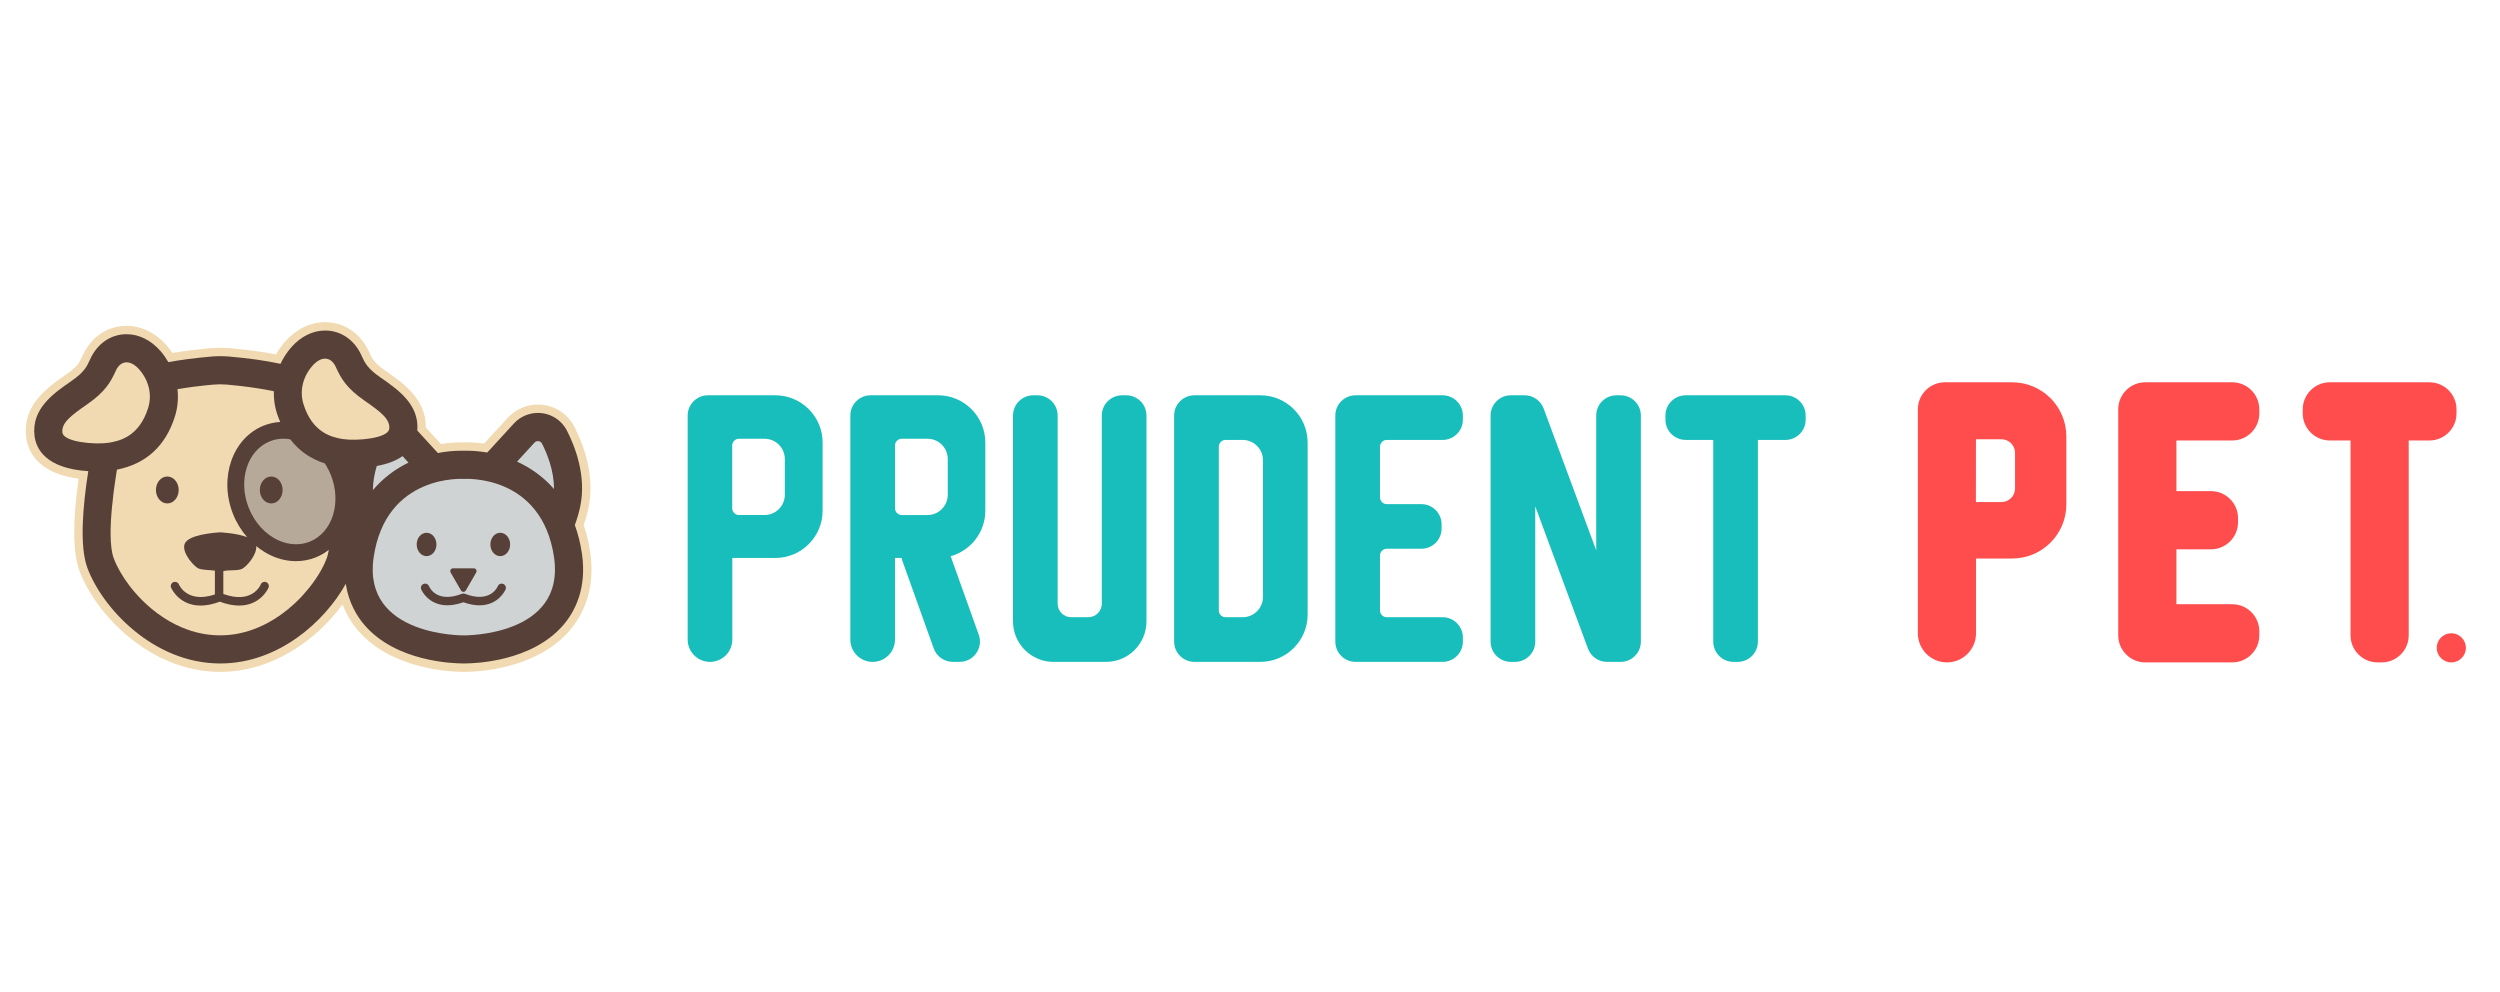 <?xml version="1.0" encoding="utf-8"?>
<svg xmlns="http://www.w3.org/2000/svg" width="194" height="77" viewBox="0 0 194 77" fill="none">
<path d="M45.802 42.867C45.697 42.14 45.528 41.428 45.296 40.746C45.451 40.3 45.571 39.875 45.66 39.453C46.211 36.858 45.217 34.375 44.576 33.125C44.027 32.057 42.941 31.393 41.741 31.393C40.852 31.393 39.998 31.77 39.395 32.425L37.566 34.422C37.105 34.358 36.655 34.327 36.225 34.327H35.77C35.268 34.327 34.747 34.37 34.217 34.454L33.045 33.174C33.071 30.956 31.248 29.695 29.902 28.763C29.023 28.155 28.888 27.856 28.641 27.311C27.985 25.864 26.709 25 25.228 25C24.08 25 22.972 25.542 22.11 26.527C21.85 26.824 21.617 27.15 21.415 27.5C20.397 27.301 19.224 27.143 17.85 27.023C17.348 26.981 16.84 26.981 16.333 27.023C15.23 27.12 14.259 27.239 13.381 27.388C13.238 27.176 13.092 26.985 12.94 26.812C12.079 25.828 10.972 25.285 9.822 25.285C8.34 25.285 7.064 26.149 6.409 27.597C6.163 28.141 6.027 28.44 5.149 29.048C3.707 30.047 1.732 31.414 2.03 33.906C2.158 34.965 2.868 36.728 6.102 37.148C5.624 40.489 5.646 42.895 6.17 44.304C7.378 47.557 11.564 52.139 17.092 52.139C21.103 52.139 24.56 49.673 26.581 46.902C26.869 47.653 27.282 48.345 27.805 48.949C30.434 51.984 35.07 52.138 36.019 52.138C36.922 52.138 41.557 51.984 44.186 48.949C45.161 47.824 46.233 45.856 45.802 42.867Z" fill="#F1D9B2"/>
<path d="M45.158 42.96C45.042 42.148 44.85 41.416 44.606 40.744C44.773 40.288 44.919 39.812 45.023 39.317C45.532 36.92 44.597 34.594 43.996 33.421C43.56 32.571 42.695 32.043 41.74 32.043C41.033 32.043 40.353 32.342 39.875 32.864L37.811 35.116C37.273 35.026 36.739 34.976 36.225 34.976H35.77C35.19 34.976 34.586 35.037 33.979 35.154L32.383 33.413C32.55 31.391 30.882 30.23 29.532 29.296C28.506 28.585 28.314 28.162 28.049 27.578C27.502 26.369 26.448 25.649 25.229 25.649C24.271 25.649 23.338 26.112 22.601 26.953C22.255 27.348 21.98 27.781 21.764 28.234C20.665 27.992 19.354 27.806 17.797 27.669C17.564 27.649 17.328 27.638 17.094 27.638C16.861 27.638 16.624 27.649 16.392 27.669C15.127 27.78 14.025 27.924 13.066 28.103C12.889 27.802 12.691 27.51 12.453 27.238C11.718 26.398 10.784 25.934 9.825 25.934C8.607 25.934 7.552 26.654 7.004 27.863C6.74 28.447 6.548 28.87 5.522 29.581C4.142 30.536 2.426 31.724 2.679 33.826C2.795 34.787 3.506 36.352 6.851 36.563C6.419 39.307 6.16 42.398 6.783 44.074C7.925 47.151 11.879 51.485 17.094 51.485C21.641 51.485 25.229 48.191 26.831 45.308C27.057 46.772 27.698 47.825 28.3 48.521C30.743 51.342 35.122 51.485 35.975 51.485H35.999H36.022C36.875 51.485 41.255 51.342 43.697 48.521C44.584 47.498 45.556 45.702 45.16 42.958" fill="#574038"/>
<path d="M29.238 36.158C29.068 36.725 28.939 37.37 28.934 38.034C29.733 37.09 30.685 36.387 31.699 35.9L31.236 35.395C30.774 35.724 30.131 35.999 29.238 36.158Z" fill="#CFD3D3"/>
<path d="M42.055 34.418C42.03 34.369 41.992 34.33 41.951 34.299C41.945 34.294 41.94 34.289 41.933 34.285C41.894 34.259 41.848 34.242 41.801 34.234C41.792 34.232 41.785 34.231 41.776 34.23C41.739 34.226 41.703 34.233 41.666 34.24C41.65 34.244 41.634 34.244 41.617 34.25C41.569 34.269 41.522 34.297 41.483 34.339L40.539 35.369L40.123 35.823C41.169 36.299 42.158 36.992 42.987 37.945C43.004 36.483 42.405 35.097 42.056 34.417" fill="#CFD3D3"/>
<path d="M20.945 34.245C19.187 34.95 18.451 37.27 19.305 39.417C19.77 40.586 20.633 41.512 21.672 41.959C22.465 42.299 23.305 42.326 24.036 42.033C25.794 41.329 26.529 39.008 25.675 36.861C25.548 36.541 25.389 36.242 25.207 35.963C24.096 35.605 23.201 34.979 22.525 34.091C22.352 34.062 22.179 34.043 22.009 34.043C21.641 34.043 21.282 34.111 20.945 34.245Z" fill="#B7A99A"/>
<path d="M21.931 38.022C21.931 38.599 21.535 39.067 21.047 39.067C20.56 39.067 20.164 38.599 20.164 38.022C20.164 37.445 20.559 36.977 21.047 36.977C21.536 36.977 21.931 37.445 21.931 38.022Z" fill="#574038"/>
<path d="M12.1 38.022C12.1 37.445 12.496 36.977 12.983 36.977C13.47 36.977 13.866 37.445 13.866 38.022C13.866 38.598 13.471 39.067 12.983 39.067C12.495 39.067 12.1 38.599 12.1 38.022ZM24.523 43.248C24.029 43.446 23.505 43.545 22.973 43.545C22.367 43.545 21.75 43.417 21.156 43.162C20.701 42.966 20.276 42.697 19.885 42.377C19.945 43.018 19.195 43.914 18.807 44.131C18.476 44.316 17.764 44.204 17.33 44.319V46.092C19.57 46.9 20.206 45.421 20.232 45.355C20.3 45.188 20.491 45.108 20.658 45.175C20.826 45.243 20.906 45.434 20.838 45.602C20.831 45.62 20.25 46.992 18.548 46.992C18.125 46.992 17.629 46.903 17.058 46.691C16.487 46.903 15.992 46.992 15.568 46.992C13.865 46.992 13.284 45.62 13.277 45.602C13.209 45.435 13.289 45.245 13.457 45.175C13.625 45.108 13.814 45.188 13.883 45.353C13.911 45.422 14.55 46.84 16.675 46.129V44.283C16.226 44.214 15.577 44.243 15.319 44.07C14.868 43.77 13.857 42.553 14.491 41.973C15.126 41.393 17.089 41.31 17.089 41.31C17.089 41.31 18.348 41.365 19.175 41.683C18.726 41.165 18.352 40.564 18.088 39.9C16.968 37.084 18.032 34.002 20.457 33.03C20.869 32.865 21.303 32.771 21.745 32.744C21.648 32.514 21.552 32.279 21.474 32.026C21.302 31.479 21.236 30.919 21.251 30.362C20.921 30.291 20.583 30.228 20.251 30.173C19.196 29.998 18.187 29.895 17.604 29.844C17.433 29.829 17.262 29.822 17.091 29.822C16.92 29.822 16.75 29.83 16.579 29.844C16.19 29.878 15.612 29.935 14.958 30.021C14.794 30.043 14.626 30.066 14.454 30.091C14.23 30.124 14.002 30.161 13.772 30.201C13.852 30.904 13.792 31.619 13.575 32.311C12.852 34.613 11.332 35.995 9.073 36.445C9.027 36.731 8.982 37.02 8.94 37.31C8.902 37.571 8.866 37.833 8.832 38.093C8.827 38.131 8.822 38.17 8.817 38.208C8.766 38.617 8.721 39.022 8.684 39.416C8.614 40.174 8.575 40.896 8.583 41.53C8.593 42.267 8.665 42.887 8.823 43.315C9.299 44.598 10.502 46.332 12.225 47.603C12.799 48.028 13.431 48.4 14.113 48.688C14.568 48.88 15.045 49.034 15.541 49.14C16.038 49.246 16.555 49.303 17.09 49.303C17.616 49.303 18.128 49.246 18.62 49.14C19.113 49.035 19.587 48.88 20.041 48.688C21.174 48.21 22.175 47.494 23.004 46.698C23.373 46.343 23.704 45.972 24.002 45.601C24.377 45.13 24.695 44.657 24.942 44.208C25.114 43.895 25.255 43.594 25.358 43.315C25.425 43.133 25.476 42.914 25.514 42.669C25.214 42.901 24.885 43.099 24.521 43.244" fill="#F1D9B2"/>
<path d="M11.495 31.659C11.823 30.615 11.54 29.512 10.809 28.677C10.126 27.896 9.364 27.939 8.989 28.765C8.584 29.661 8.155 30.411 6.762 31.377C5.501 32.25 4.754 32.822 4.843 33.568C4.933 34.314 7.396 34.519 8.426 34.359C9.331 34.219 10.807 33.847 11.495 31.659Z" fill="#F1D9B2"/>
<path d="M23.553 31.372C23.225 30.329 23.509 29.226 24.239 28.391C24.922 27.61 25.685 27.652 26.059 28.479C26.465 29.375 26.894 30.125 28.287 31.09C29.548 31.964 30.295 32.536 30.205 33.282C30.116 34.028 27.653 34.233 26.622 34.073C25.718 33.933 24.241 33.562 23.553 31.373" fill="#F1D9B2"/>
<path d="M38.819 43.156C38.395 43.156 38.053 42.75 38.053 42.249C38.053 41.748 38.396 41.343 38.819 41.343C39.242 41.343 39.586 41.748 39.586 42.249C39.586 42.75 39.242 43.156 38.819 43.156ZM39.233 45.74C39.227 45.755 38.71 46.973 37.206 46.973C36.849 46.973 36.436 46.904 35.96 46.734C33.484 47.619 32.695 45.758 32.687 45.74C32.619 45.572 32.7 45.382 32.867 45.313C33.034 45.245 33.225 45.326 33.293 45.493C33.35 45.628 33.92 46.82 35.843 46.079C35.917 46.05 36.002 46.05 36.077 46.079C38.053 46.838 38.603 45.548 38.627 45.493C38.695 45.325 38.885 45.245 39.053 45.313C39.22 45.381 39.301 45.572 39.233 45.74ZM32.335 42.249C32.335 41.748 32.678 41.343 33.101 41.343C33.524 41.343 33.868 41.748 33.868 42.249C33.868 42.75 33.524 43.156 33.101 43.156C32.678 43.156 32.335 42.75 32.335 42.249ZM34.969 44.209C35.008 44.142 35.08 44.1 35.158 44.1H36.763C36.841 44.1 36.913 44.142 36.952 44.209C36.99 44.276 36.99 44.359 36.952 44.427L36.149 45.818C36.11 45.885 36.038 45.927 35.96 45.927C35.883 45.927 35.81 45.885 35.772 45.818L34.969 44.427C34.93 44.359 34.93 44.276 34.969 44.209ZM42.998 43.271C42.054 36.735 35.994 37.165 35.994 37.165C35.994 37.165 29.935 36.735 28.991 43.271C28.106 49.404 35.994 49.306 35.994 49.306C35.994 49.306 43.882 49.405 42.998 43.271Z" fill="#CFD3D3"/>
<path d="M69.452 39.442V34.57C69.452 34.281 69.687 34.047 69.978 34.047H71.973C72.842 34.047 73.546 34.751 73.546 35.62V38.394C73.546 39.262 72.842 39.967 71.973 39.967H69.978C69.687 39.967 69.452 39.732 69.452 39.442ZM72.787 30.674H67.559C66.691 30.674 65.986 31.379 65.986 32.247V49.631C65.986 50.587 66.762 51.362 67.717 51.362H67.72C68.676 51.362 69.451 50.587 69.451 49.631V43.298H69.97C69.984 43.361 69.988 43.423 70.012 43.485L72.457 50.316C72.681 50.943 73.275 51.36 73.94 51.36H74.469C75.558 51.36 76.317 50.28 75.952 49.256L73.77 43.16C75.32 42.731 76.46 41.314 76.46 39.626V34.345C76.46 32.317 74.815 30.673 72.788 30.673" fill="#17BEBB"/>
<path d="M87.392 30.674H87.074C86.205 30.674 85.501 31.378 85.501 32.247V46.847C85.501 47.426 85.031 47.896 84.451 47.896H83.122C82.543 47.896 82.073 47.426 82.073 46.847V32.248C82.073 31.379 81.369 30.675 80.501 30.675H80.182C79.314 30.675 78.609 31.379 78.609 32.248V48.215C78.609 49.953 80.018 51.363 81.756 51.363H85.82C87.558 51.363 88.967 49.953 88.967 48.215V32.248C88.967 31.379 88.262 30.675 87.394 30.675" fill="#17BEBB"/>
<path d="M98.007 46.323C98.007 47.191 97.302 47.896 96.434 47.896H95.106C94.815 47.896 94.58 47.661 94.58 47.372V34.664C94.58 34.375 94.815 34.138 95.106 34.138H96.434C97.302 34.138 98.007 34.844 98.007 35.713V46.322V46.323ZM97.8 30.674H92.688C91.82 30.674 91.113 31.378 91.113 32.247V49.787C91.113 50.655 91.819 51.362 92.688 51.362H97.8C99.828 51.362 101.472 49.718 101.472 47.688V34.346C101.472 32.318 99.828 30.674 97.8 30.674Z" fill="#17BEBB"/>
<path d="M125.758 30.674H125.44C124.571 30.674 123.867 31.378 123.867 32.247V42.707L119.786 31.701C119.557 31.083 118.969 30.674 118.311 30.674H117.245C116.376 30.674 115.67 31.378 115.67 32.247V49.787C115.67 50.655 116.375 51.362 117.245 51.362H117.563C118.432 51.362 119.136 50.656 119.136 49.787V39.294L123.229 50.335C123.457 50.951 124.046 51.362 124.703 51.362H125.758C126.627 51.362 127.331 50.656 127.331 49.787V32.248C127.331 31.379 126.627 30.675 125.758 30.675" fill="#17BEBB"/>
<path d="M111.946 30.674H105.194C104.325 30.674 103.621 31.378 103.621 32.247V49.787C103.621 50.655 104.325 51.362 105.194 51.362H111.946C112.815 51.362 113.519 50.656 113.519 49.787V49.469C113.519 48.6 112.815 47.896 111.946 47.896H107.611C107.322 47.896 107.087 47.661 107.087 47.372V43.109C107.087 42.821 107.322 42.584 107.611 42.584H110.294C111.163 42.584 111.868 41.88 111.868 41.011V40.693C111.868 39.824 111.163 39.12 110.294 39.12H107.611C107.322 39.12 107.087 38.885 107.087 38.595V34.665C107.087 34.376 107.322 34.139 107.611 34.139H111.946C112.815 34.139 113.519 33.435 113.519 32.566V32.248C113.519 31.379 112.815 30.675 111.946 30.675" fill="#17BEBB"/>
<path d="M138.547 30.674H130.813C129.945 30.674 129.238 31.379 129.238 32.247V32.565C129.238 33.434 129.944 34.138 130.813 34.138H132.948V49.787C132.948 50.656 133.652 51.362 134.521 51.362H134.839C135.707 51.362 136.412 50.657 136.412 49.787V34.139H138.546C139.415 34.139 140.119 33.435 140.119 32.566V32.248C140.119 31.38 139.415 30.675 138.546 30.675" fill="#17BEBB"/>
<path d="M60.903 38.39C60.903 39.261 60.198 39.966 59.328 39.966H57.345C57.054 39.966 56.819 39.731 56.819 39.44V34.571C56.819 34.282 57.054 34.046 57.345 34.046H59.328C60.198 34.046 60.903 34.75 60.903 35.621V38.39ZM60.164 30.674H54.936C54.068 30.674 53.363 31.378 53.363 32.247V49.629C53.363 50.585 54.139 51.362 55.096 51.362C56.053 51.362 56.828 50.585 56.828 49.629V43.298H60.164C62.191 43.298 63.835 41.654 63.835 39.627V34.346C63.835 32.318 62.191 30.674 60.164 30.674Z" fill="#17BEBB"/>
<path d="M173.224 29.666H166.471C165.315 29.666 164.375 30.608 164.375 31.764V49.304C164.375 50.461 165.315 51.402 166.471 51.402H173.224C174.38 51.402 175.322 50.461 175.322 49.304V48.986C175.322 47.829 174.38 46.887 173.224 46.887H168.89V42.626H171.573C172.729 42.626 173.671 41.684 173.671 40.527V40.209C173.671 39.053 172.729 38.111 171.573 38.111H168.89V34.181H173.224C174.38 34.181 175.322 33.239 175.322 32.082V31.764C175.322 30.608 174.38 29.666 173.224 29.666Z" fill="#FF4C4D"/>
<path d="M188.525 29.666H180.792C179.635 29.666 178.693 30.608 178.693 31.765V32.083C178.693 33.239 179.635 34.181 180.792 34.181H182.402V49.304C182.402 50.461 183.343 51.402 184.5 51.402H184.818C185.975 51.402 186.916 50.461 186.916 49.304V34.181H188.526C189.683 34.181 190.625 33.239 190.625 32.083V31.765C190.625 30.608 189.683 29.666 188.526 29.666" fill="#FF4C4D"/>
<path d="M156.367 35.138V37.908C156.367 38.487 155.895 38.959 155.316 38.959H153.33L153.333 34.087H155.316C155.895 34.087 156.367 34.559 156.367 35.139M156.152 29.666H150.924C149.766 29.666 148.826 30.608 148.826 31.764V49.145C148.826 50.391 149.839 51.402 151.083 51.402C152.327 51.402 153.339 50.389 153.339 49.145V43.34H156.151C158.465 43.34 160.348 41.457 160.348 39.143V33.864C160.348 31.55 158.466 29.667 156.151 29.667" fill="#FF4C4D"/>
<path d="M190.221 51.402C190.846 51.402 191.353 50.896 191.353 50.271C191.353 49.646 190.846 49.14 190.221 49.14C189.596 49.14 189.09 49.646 189.09 50.271C189.09 50.896 189.596 51.402 190.221 51.402Z" fill="#FF4C4D"/>
</svg>